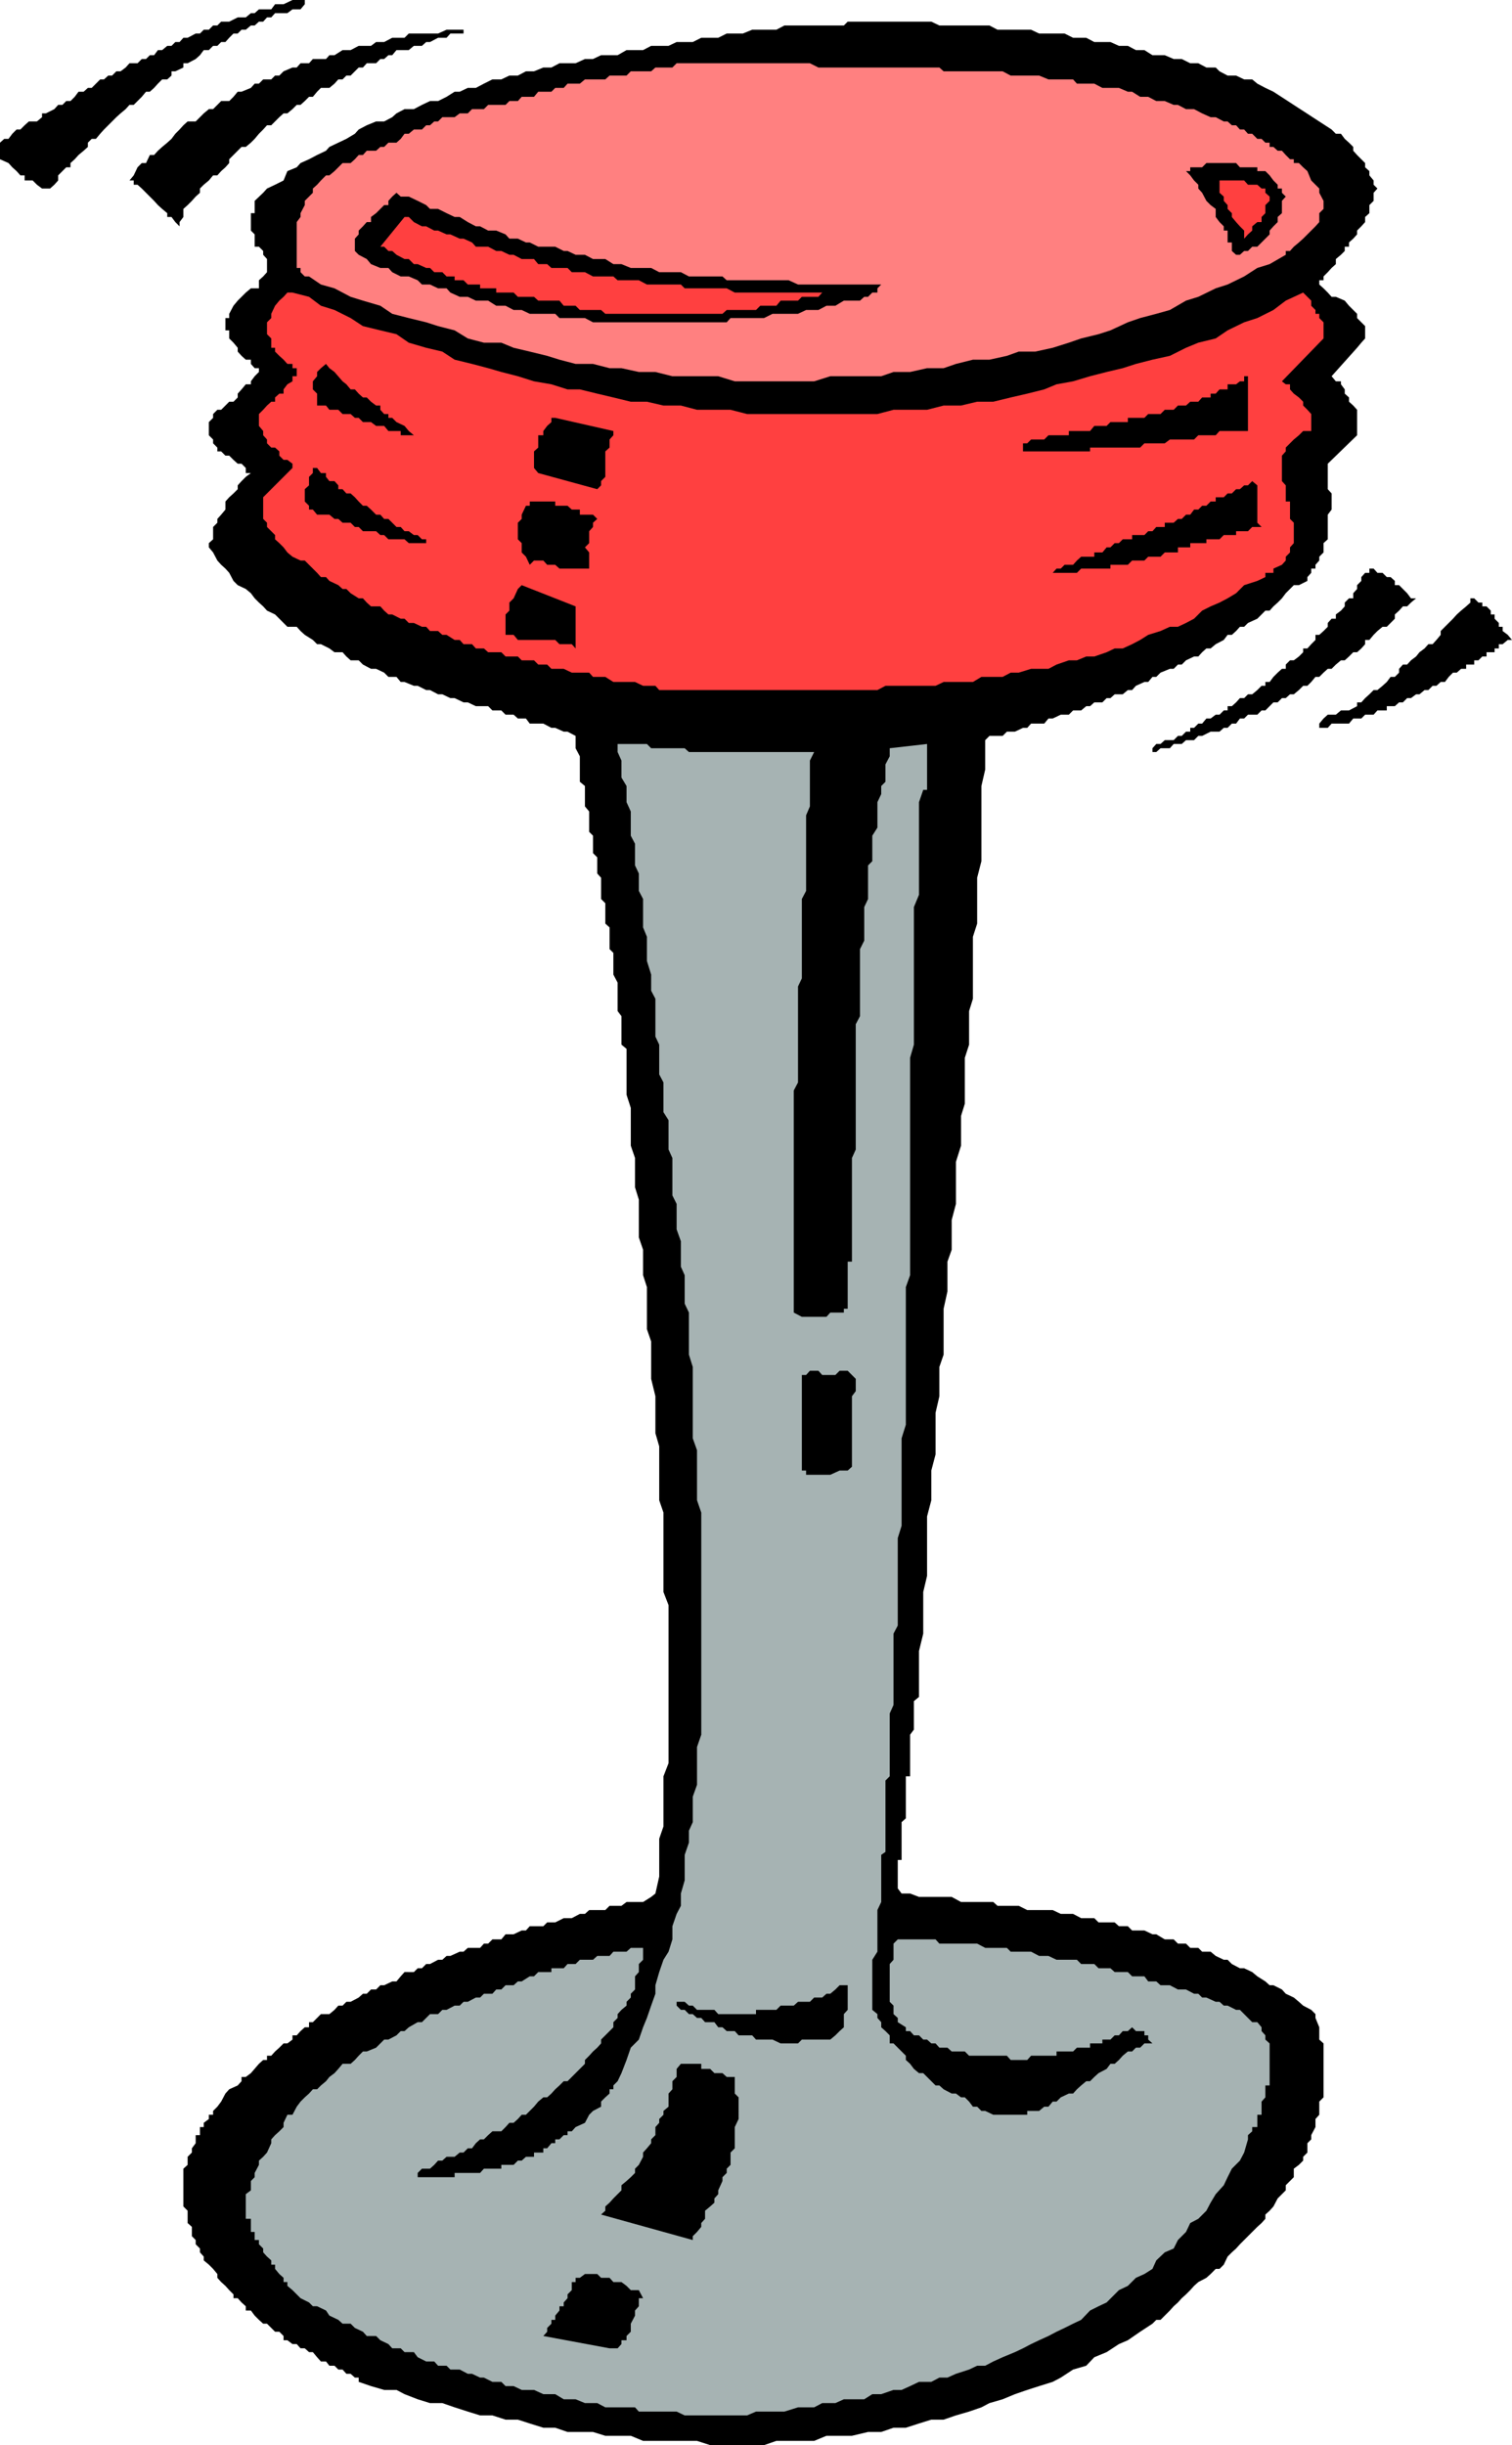 <svg xmlns="http://www.w3.org/2000/svg" width="356.203" height="575.797"><path d="m71.8 1-1 1.2h-1.898l-1.199.898h-2.902l-.899 1h-1l-.902 1h-1L60 6h-.898l-1.2 1h-1L56 7.898h-1l-1 1-.898 1h-1l-.899.899h-1l-1 1H48L47.102 13l-1 .898-1.899 1h-1v1l-1.902.899h-.899v1l-1 .902h-1.199l-1 1-.902 1-1 .899h-.899l-1 1.199-1.902 1.902h-1l-.898 1-1.2 1-1 .899L24.5 30.5l-.898 1-1 1.2h-1l-.899.898v1l-1 .902-1.203 1-.898 1-1 .898v1h-1l-1.899 1.899V42.5l-.902 1-1 .898H9.902L8.703 43.5l-1-1H5.801v-1.203h-1l-.899-1-1-.899-.902-1-2-.898v-3.902l1-.899h1l.902-1.199 1-1h.899l1-1 1-.902h1.902l1.2-1v-.899h.898l2-1 .902-1h1l.899-.902h1l1-1 .898-1.2h1.203l1-.898h.899l2-2h.898l1-.902h.902l1-1h1l1.2-.899.898-1h1.902l1-1h1l.899-.898h1l.902-1.203h1l1.2-1h1l.898-.899h1l.902-1h1l1.899-1h1L48 7h1.203l1-1h1l.899-.902H54l2-1h1.902l1.2-1H60l1-.899h2.902L64.801 1h2l2.101-1h2.899v1m241.902 29.5 1 1h1.2l.898 1.2 1 .898 1 1v.902l.902 1 1.899 1.898v1l1 .899v1l1 1.203v1l.898.898-.898 1v1.899l-1 1v1.902l-1 .899v1.199l-.899 1-1 1v.902l-.902 1-1 .899v1h-1v1l-.899.902-1.199 1v1.2l-1 .898-.902 1-1 1V66h-1v1l1 .898 1 1 .902 1h1l2.098.899 1 1.203 1 1 .902.898v1l1.899 1.899v2.902l-.899 1-1 1.2-6 6.699 1 1.199h1.2v.703l.898 1.2v1l1 .898v1l1 .902.902 1v6l-6.902 6.7v6l.902 1v3.8l-.902 1.2v5.8l-1 .898v2.2l-1 1V132l-.899 1v.898h-1v1l-.902 1v.899l-2 1h-1.2l-.898.902-1 1-.902 1.2-1 1-1 .898-.898 1h-1l-.899.902-1 1-2.203 1-.898.899h-1l-.899 1-1 .902h-1l-.902 1.2-1.899 1-1.199 1h-1l-1 .898-.902 1h-1l-1.899.902-1 1h-.902l-1 1h-.898l-2.2.898-1 1h-.902l-1 1.2h-.898l-2 .902-.899 1h-1l-1.203 1h-1.898l-1 .898h-.899l-1 1h-1.902l-1 .899h-.899l-1.199 1h-1.902l-1 1h-1.899l-1.902.902h-1l-1 1.2h-3.098l-.902 1h-1l-1.898.898h-1.899l-1 1h-3.101l-1 1v6.902l-.899 3.899v17.699l-1 3.902V217.5l-1 3.098v14.601l-.902 2.899V246l-1 3.098v10.8l-.899 2.899v7l-1.199 3.8v9.903l-1 3.797v7l-1 2.8v7l-.902 4.102V319l-1 2.898v6.899l-.899 3.902v9.801l-1 3.797v7l-1 3.8v14l-.902 3.801v9.801l-1 4.098v10.8l-1.2 1v6.7l-.898 1.203v9.797h-1v9.902l-1 .899V438h-.902v6.7l.902 1.198h2l2.098.801h7.703l2.2 1.2H234l1 .898h5l2 1h6l1.902.902h2.899l1.902 1h3.098l1 1h3.8l1 .899h2.102l1 1h2.899l1.898.902h.902l2 1.2h2.098l1 1h1.902l1 1h1.899l.902.898h2l1.2 1 1.898.902h.902l1 1 1.899 1h1l1.898.898 1.203 1 1.899 1.2 1 .902H300l2 1 .902 1 1.899.898 1.199 1 1 .899 1.902 1 1 1v.902l.899 2.2v2.898l1 .902v12.7l-1 1V498l-.899 1v1.898l-1 1.899v1l-.902.902v2.2l-1 1v.898l-1 1-1.2.902v2l-1.898 1.899v1.199L301 517.699l-1 1.899-.898 1-1 .902v1l-.899 1-1 .898-1.203 1.2-1 1-.898.902-1 1-.899 1-1 .898-1 1-.902 1.899-1 1h-.899l-1.199 1.203-1 .898-1.902 1-1 .899-.899 1-1 1-1 .902-.902 1-1 .899-.898 1-2.2 2.199h-1l-.902.902-2.898 1.899-2.899 2-2.101.902-2.899 1.898-2.902 1.2-1.899 2-3.101.902-2.899 1.898-1.902 1-3.2 1-2.8.899-2.898 1-2.899 1.203-3.101.898-1.899 1-2.902 1-3.098.899-2.902 1h-2.899l-2.902.902-3.098 1H210.5l-2.898 1H204.5l-3.797.899h-6l-2.902 1.199h-8.899l-2.902 1h-12.7l-3.097-1H151.5l-2.898-1.2h-6l-2.899-.898h-6l-2.902-1H128l-3.2-1-2.8-.902h-2.898l-3.102-1h-2.898l-2.899-.899-3.101-1-2.899-1h-2.902L98.402 565l-3.101-1.203-1.899-1H90.5l-3.098-.899-2.902-1v-1h-.898l-1-.898h-1l-.899-1h-1l-.902-.902h-1.2l-.8-1h-1.2l-.898-1-1-1.2h-.902l-1-.898h-1l-.899-1h-1l-1.199-.902h-.902v-1l-1-1h-1l-1.899-1.899H62l-1-.902-1-1-.898-1.2h-1.2v-1l-1-.898-.902-1h-1v-.902l-1-1-.898-1-1-.899-.899-1v-.898l-1-1.203-1-1-1.203-1v-.899l-.898-1v-.898l-1-1v-1l-.899-.902v-2.2l-1-.898v-2.902l-1-1v-8.899l1-.902v-1.899l1-1v-1l.899-1.199v-1.902h1v-1.899H48v-1l1.203-.898v-1h1v-.902l1-1 .899-1.2 1-1.898.898-1 2-.902.902-1v-1h1l1.2-.899L61 486l1-.902h.902v-1h1l.899-1 1-.899 1-1h.902l1.2-.902v-1h1l.898-1 1-.899h1V476.2h.902l1-1 .899-.902h2l1.199-1 .902-1h1l.899-.899h1l1.898-1 1-.898h.902l1-1h1.2l1-1h.898l1.902-.902h1l1-1.2.899-1H97.5l.902-.898h1l1-1h.899l1.902-1h1l1-.902h.899l2.199-1h.902l1-.899h2.899l.898-1h1l1-1h2.102l1-1.199H121l1.902-.902h1l.899-1H128l.902-.899h1.899l2-1h1.902l1.899-1h1.199l1-.902h3.8l1-1h2.801l1.2-.899h3.898l1.902-1.199 1-.8.899-4V433l1-2.902v-11.801l1.199-3.098V378l-1.2-3.102V356.2l-1-2.902v-12.7l-.898-3.097v-8.703l-1-4.098v-8.8l-1-2.899v-9.902l-.902-2.801v-6l-1-2.899V282.5l-.898-2.902v-6.899l-1-2.902v-8.899l-1-3.101V247l-1.2-1v-6.703l-.902-1.2v-6.699l-1-1.898v-5.102l-.898-.898v-5.102l-1-.898v-4.8l-1-1v-5l-.899-1v-3.802l-1-1v-4.101l-.902-.899v-4.8l-1-1.2v-4.8l-1.2-1v-6l-1-1.899v-2.902l-1.898-1h-.902l-2-.899h-.899l-1.902-1h-3.2l-.898-1.199H122l-1-.902h-1.898l-1-1H116l-1-1h-2.898l-1.899-.899h-1l-2.101-1h-1l-1.899-.898h-1l-1.902-1h-.899l-2-1H97.5l-2.2-.902h-.898l-1-1.2H91.5l-1-1-1.898-.898h-1.2l-1.902-1-1-1h-1.898l-1-.902-.899-1h-1.902l-1.2-.899-2-1h-.898l-1-1-1.902-1.199-1-.902-.899-1h-2.199l-.902-.899-2-2-1.899-.902-.902-1-1-.899-1-1-.898-1.199-1.2-1-1.902-.902-1-1-1-1.899-.898-1-1-.898-.899-1-1-1.902-1-1.2v-1l1-.898v-2.902l1-1v-.899l.899-1 1-1.199v-1.902l.898-1 1-.899 1-1v-.902l.902-1 1-1 1.2-.899h-1.2V110.2l-1-1H56l-1-.902-1-1h-.898l-1-1h-.899v-.899l-1-1v-.898l-1-1v-3.102l1-1V97.5l1-1h.899l1-1 .898-.902h1l1-1v-.899l.902-1 1-1.199h1.2v-.703l.898-1.2 1-1V86.7h-1l-.898-1v-1h-1.2l-1-.902-.902-1v-.899L55 80.7l-1-1v-1.902h-.898v-2.899H54v-1L55 72l1-1.203.902-.899 1-1 1.2-1H61V66l1-.902.902-1V61L62 60v-.902l-1-1h-1v-2.899l-.898-.902v-4.098H60v-2.902l2-1.899.902-1 1.899-.898 2-1 .902-2.203 2.2-.899.898-1 2-.898 1.902-1 2.098-1 .8-.902 2.102-1 1.899-.899 2-1.199.898-1 1.902-1 2.2-.902H90.5l1.902-1 1-.899 1.899-1H97.5l1.902-1 1.899-.902h1.902l2-1 1.899-1.2h1.199l1.902-.898h1.899l1.898-1 2-1h2.102l1.898-.902h2l1.902-1h1.899l2.199-.899h1.902l1.899-1h3.8l2.2-1h1.902l1.899-.898h3.898l2.102-1.203h3.898l1.902-1h4.098l1.902-.899h3.801l2-1h4l2-1H175L177.203 7h5.7l1.898-1h14l.902-.902h19.7L221.3 6h11.8l1.9 1h7.902l1.899.898h6l2 1h3.101l1.899 1h3.8l2 .899h2.102l1.899 1h2L271.5 13h2.902l2.098.898h1.902l2 1h1.899l1.902 1h2.2l.898.899 1.902 1h2l1.899.902H295l1.203 1 1.899 1 1.898.899 13.703 8.902m-204.5-22.602h-3.101l-.899 1h-2l-1.902 1h-.899l-1 .899H97.5l-1.2 1h-2.898l-1 1.203H91.5l-1 .898h-.898l-1 1h-2.2l-.902 1h-1l-1.898 1.899h-1l-.899.902h-1l-.902 1-1.2 1h-2l-.898.899-1 1.199h-.902l-1 1-1 .902h-.899l-1 1-1.199 1h-.902l-1 .899-1 1-.899.902h-1l-.902 1-1 1-1 1.2-.898.898-1.2 1h-1L54 37.5v.898l-.898 1-1 .899-.899 1h-1l-1 1.203-1.203 1-.898.898v1l-1 .899-.899 1-1 1-1 .902v1.899l-.902 1.199v1l-1-1-.899-1.2h-1V50.2l-1.199-1-1-.902-.902-1-2.899-2.899-1-.898H31.5v-1h-1l1-1.203.902-1.899 1-1h1l.899-1.898h1l.902-1 1-.902 1.2-1 1-.899.898-1.199 1-1 .902-1 1-.902h1.899l1.898-1.9 1.203-1h1l1-1 .899-.902H54l1-1 1-1.2h.902l2.2-.898.898-1h1l1-1h1.902l.899-.902h1l1-1 2.101-.899h1l.899-1h2l.902-1h3.098l.8-.898h1.2l1.902-1.203h1.899l1.898-1h2.902l1.2-.899H90.5l1.902-1h2.899l1-1h6.902l2-.898h4v.898"/><path fill="#ff8080" d="M288.3 28.598h.903l1 .902h1l.899 1h1l.898 1h1l1.203 1.2h1l.899.898h1v1H300l1 .902h1l.902 1 1 1h.899v.898H306l1 1 1 .899.902 2.203 1.899 1.898v1l1 1.899v1.902l-1 1v2.098l-.899 1L307 56.199l-1 .899-1.2 1-.898 1h-1V60l-3.8 2.2-2.899.898-3.101 2L289.203 67l-2.8.898-4.102 2-2.899.899-3.8 2.203-3.2.898-3.8 1-2.899 1-4.101 1.899-2.801.902-4.098 1-2.902 1L248 81.9l-4.098.898H240l-2.797 1-4.101.902h-3.899l-4 1-2.902 1h-3.899l-4 .899H210.5l-2.898 1h-12l-3.801 1.199h-18.7l-3.898-1.2h-10.8l-4-1H150.5l-4.098-.898h-2.8l-3.899-1h-4.101l-3.801-1-2.899-.902-4.101-1-3.801-.899-2.898-1.199H114l-3.797-1-3.101-1.902-3.899-1-2.8-.899-4.102-1-3.899-1-2.8-1.898-4.102-1.203-2.898-.899-3.801-2L75.6 67l-2.8-1.902h-1l-1-1v-1h-.899V52.297l.899-1.2V50.2l1-1.902v-1l1-1 .902-.899v-1l1-.898.899-1 1.199-1.203h.8l1.2-1 .902-.899 1-1h1.899l1-.898.898-1h1l.902-1h2.2l1-.902h.898l1-1h1.902l1-.899.899-1.199h1l1.199-1h1.902l1-1h.899l1-.902h.902l1-1h2.899l1.199-.899h1.902l1-1H114l1-1h4.102l.898-.902h2l.902-1h2.899l1-1.2h3.101l.899-.898h2l.902-1h2.899l1.199-1h4.8l1-.902h4l1-1h4.801l1-.899h4l1-1h31.399l2 1h28.5l1 .899h13.902l1.899 1h6.699L247 18.7h5.8l.903 1h4.098l1.902 1h3.899l2.101.899h1l1.899 1.199h1.898l1.902 1h2l2.098.902h1l1.902 1h1.899l1.902 1 2 .899h1.2l1.898 1"/><path d="m302.902 46.297-.902 1v2.902l-1 .899v1.199l-1 1-.898 1v.902l-2.899 2.899H295l-1 1h-.898l-1 .902h-.899l-1-.902v-2h-1v-2.801h-.902v-1l-1-1-.899-1.2V49.2l-1.199-.902-1-1-1-1.899-.902-1V43.5l-1-1-.899-1.203-1-1h1v-.899h2.801l1-1h7l.899 1h4.101v.899h1.899l1 1L300 42.5l1 1v.898h1v1l.902.899"/><path fill="#ff4040" d="m298.102 50.2-.899.898v1.199h-1l-1.203 1v1l-1 .902-.898 1v-1.902l-1-1-.899-1-1-1.2V50.2l-1-1v-.902l-.902-1v-1l-1-.899V42.5h5.8l.899 1h2.203l1 .898h.899v1l1 .899v1l-1 1v1.902"/><path d="m207.602 67-.899.898v1H205.5l-1 1h-.898l-1 .899H198.8l-2 1.203h-2.098l-1.902 1h-2.899l-1.902.898h-6l-2 1h-7.898l-.899 1h-31.5l-1.902-1h-6l-1-1h-6L122.902 73H121l-1.898-1h-2.2L115 70.797h-2.898l-1.899-.899h-1.902l-2.2-1-.898-1h-2L101.301 67h-1.899l-1-1-2.101-.902h-1.899l-2-1-.902-1h-1.898l-2.2-.899-1-1.199-1.902-1-.898-.902v-2.899l.898-1v-.902l1-1 .902-1h1v-1.2l1.2-.898 1-1 .898-.902h1v-1l.902-1 1-.899 1 .899h1.899l2.101 1 2 1 .899.902h1.902l2 1 1.899.899h1.199l1.902 1.199 1.899 1h1l1.898 1h1.902l2.2.902.898 1h2l1.902.899h.899l2 1h4l2 1h.902l1.899.902h2.199l1.902 1h2.899l1.898 1.2h1.902l2.2.898h4.8l1.899 1h5.101l1.899 1h7.902l1 .902h14.598L188 67h19.602"/><path fill="#ff4040" d="m193.703 68.898-.902 1h-3.899l-.902.899h-4.098l-1 1.203h-3.8l-1 1h-6.899l-1 .898h-27.601l-1-.898h-5l-1-1H132.8l-1-1.203h-5l-1-.899H122l-1-1h-4.098v-1h-3.8V67h-2.899l-1-1h-2.101v-.902h-1.899l-1-1h-1.902l-1-1h-.899l-2-.899H97.5L96.3 61h-1l-1.898-1-1-.902H91.5l-1-1h-.898l5.699-7h1l1.199 1.199 1.902 1h1l1.899 1h.902l2 .902h.899l2.199 1h.902l2 .899.899 1H115l1.902 1h1.2L120 60h1l1.902 1h2.899l1 1.2h2.101l1 .898h3.801l1 1h3.098l1.902 1h4.797l1 .902h5l1.902 1h8l.899.898h9.902l1.899 1h20.601"/><path fill="#ff4040" d="m307 68.898 1 1 .902.899V72l1 1v.898h.899v1l1 1V79.7L302 89.797l.902.703h1v1.2l.899 1 1.199.898 1 1v.902l1 1 .902 1v4H307l-1 1-1.2 1-1.898 1.898v.899l-.902 1v6l.902 1v3.8h1v4.102l.899.899v4.8l-.899 1v1.2l-1 1V132l-.902 1-2 .898v1h-1.898v1l-1.899.899-3.101 1-1.899 1.902-2 1.2-1.902 1-2.098.898-2 1-1.902 1.902-1.899 1-1.902.899h-1.898l-2.2 1-2.902.902-1.898 1.2-1.899 1-2.203 1h-1.898l-1.899.898-2.902 1h-1.899l-2.199.902h-1.902l-2.899 1-1.902 1h-4.098l-2.902.898h-1.898l-1.899 1h-5l-2 1.2h-6.902l-1.899.902h-11.8l-1.899 1h-51.402l-.899-1H151.5l-1.898-.902H144.5l-1.898-1.2h-2.899l-.902-1h-4.098l-1.902-.898h-2.899l-1-1h-2.101l-1-1h-2.899l-.902-.902h-2.898l-1-1H115l-1-.899h-1.898l-.899-1h-2l-.902-1h-1.2l-1.898-1.199h-1l-1-.902h-1.902l-.899-1h-1l-1.902-.899h-1.2l-1-1h-.898l-2-1H91.5l-1-.902-.898-1h-2.2l-1-.899-.902-1h-1l-1.898-1.199-1-1h-.899l-1-.902-2.101-1-.801-.899h-1.2l-.898-1-1-1-.902-.898-1-1h-1l-1.899-.902-1.199-1-.902-1.2-1-1-1-.898v-1l-.899-.902-1-1v-1l-.902-.899v-5.101l6.902-6.899v-1l-1.199-.902h-.902l-1-1v-1l-1-.899h-.899l-1-1v-.898l-.902-1v-1l-1-1.203V97.5l1-1 .902-1 1-.902h.899v-1l1-.899h1v-1l.902-1.199 1.2-.703v-1.2h1V86.7h-1v-1h-1.2l-.902-1-1-.902-1-1v-.899h-.899V79.7l-1-1v-2.8l1-1v-1l.899-1.9 1-1.203 1-.899.902-1h1.2l3.898 1L75.6 72l3.2 1 3.8 1.898 2.899 1.899 4.102 1 3.8.902 2.899 2 4.101 1.2 3.801.898 2.899 1.902 4.101 1 3.797 1 3.102.899 3.898 1 3.8 1.199 4.102.703 3.801 1.2h2.899l4.101 1 3.797.898 4.102 1h3.8l3.899.902h4.101l3.801 1h7.899l3.898 1h30.703l3.797-1h7.902l3.899-1h4.101l3.801-.902H234l4.102-1 3.898-.899 4-1 2.902-1.199 3.899-.703 4-1.2 3.902-1 3.797-.898 3.102-1 3.898-1 4.102-.902 3.8-1.899 2.899-1.199 4.101-1 2.801-1.902 3.899-1.899 3.101-1L300 73l2.902-2.203L307 68.898"/><path d="m76.8 85.7.802 1 1.199.898 1.902 2.199.899.703 1 1.2h1l.898 1 1 .898h.902l1 1 1.2.902h1v1l.898 1h1v.898h.902l1 1 1.899.899 1 1.203 1.199 1h-3.098v-1H91.5l-1-1.203h-1.898l-1.2-.899H85.5l-1-1h-.898l-1-.898h-1.899l-1-1h-2.101l-.801-1h-2.098v-2.8l-1-1v-1.903l1-1.2v-1l.899-.898 1.199-1M294 101.5h-6.7l-.898 1h-4.101l-1 1h-5.7l-1.199.898h-4.8l-1 1H256.8v.899H241v-1.899h1l.902-.898H246l1-1h4.8v-1h5l1-1.203h2.903l.899-.899h4.101v-1h3.899l.898-.898h2.902l1-1h2.098l1-1h1.902l1-.902h1.899l.902-1h2v-.899h1.2l.898-1h1.902V90.5h2l.899-.703h1v-1.2H294V101.5m-149.5 0v1l-.898 1v1.898l-1 .899v6l-1 1v1l-.899.902-13.902-3.8-1-1.2v-3.902l1-.899V102.5H128v-1l.902-1.203 1-.899v-1h.899L144.5 101.5M100.402 127v.898h-4.101l-1-.898H91.5l-1-1h-.898l-1-.902H85.5l-1-1h-.898l-1-1h-1.899l-1-.899h-.902l-1.2-1h-2.898l-1-1.199h-.902v-.902l-1-1v-2.899l1-.902v-2l.902-.899V110.2h1l.899 1.2H76.8v.898l.8 1h1.2l.902 1v.902h1l.899 1h1l1 .899.898 1 1 1h.902l1 .902 1.2 1.2h1l.898 1h1l.902.898 1 1h1l.899 1h1l1.2.901h.902l1 1h1m196.801-2.902H295l-1 1h-2.797V126h-2.902l-1 1h-3.098v.898h-3.8v1H277.5v1.2h-3.098l-1 1H270.5l-.898.902h-2.899l-1 1h-4.101v.898h-6.899l-1 1H247h1l.902-1h1l.899-.898h2l.902-1 1-.902h3.098v-1h1.902l1-1.2h.899l1-1h1l.898-.898h2.203v-1h2.899l.898-.902h1l.902-1h2v-1h2.098l1-.899h.902l1-1h1l.899-1.199h1l.902-.902h1l1-1h1.2v-1h1.898l.902-.899h1l1-1h.899l1-.902H294l1-1 1.203 1v8.8l1 1m-156.5-1.897-1 .898v1l-.902 1v2.8l-1 1 1 1.2v3.8h-7l-1-.898h-1.899l-.902-1h-2.2l-1 1-.898-1.902-1-1v-2.2L122 127v-3.902l.902-.899v-1l1-2.101h.899v-1h6v1h2.902l1 .902h1.899v1.2h3.101l1 1m192.899 18.698-1.2 1-.902.899h-1l-.898 1-1 .902v1l-1.899 1.899h-1l-1.203 1-.898.902-1 1.2h-1v1l-.899 1-1 .898h-.902l-1 1-1 .902h-.899l-1.199 1-1 1h-.902l-1 .898-1 1h-.899l-1 1.2-.902.902h-1l-1 1-1.2 1h-.898l-1 .898H302l-1 1h-1l-1.898 1.899h-.899l-1 1H294l-.898.902h-1l-.899 1.2h-1l-1 1h-.902l-1 .898h-2.098l-2 1h-.902l-1 1h-1.899l-1 .902H276.5l-.898 1h-2.2l-1 .899h-.902v-.899l.902-1h1l1-.902h2.098l1-1h.902l1-1h1v-.899h.899l1-1h.902l1-1.199h1l1.2-.902h.898l1-1h.902v-1h1l1-.899.899-1h1l.898-.898h1l1.203-1 1-1h.899v-.902h1l.898-1.2 1-1 1-.898h.902v-1l1-1h.899l1.199-.902 1-1v-.899h1l.902-1 1-1V149.5h.899l1-.902 1-1v-.899l.902-1h1v-1l1.2-.902.898-1v-.899l1-1h1V139.7l.902-1v-.902l1-1v-.899l.899-1h1v-1h1l.898 1h1.203l1 1h.899l1 .899v1h1l.898.902 1 1 .902 1.2h1.2m-198 11.8-.899-1h-2.902l-1-1H122l-1-1.2h-1.898v-4.8l.898-.903v-1.899l1-1 1-2.199.902-.902 12.7 5v9.902m220.601-1.999h-1l-1.203 1h-.898v1h-1v.898h-1.899v1h-1l-.902.902h-1v1h-1.899v1h-1.199l-1 .898h-.902l-1 1-.899 1.2h-1l-1 .902h-.902l-1 1h-.898l-1.2 1h-.8l-1.2.898h-.902l-1 1h-.898l-1 .899h-1.899v1H324.5l-.898 1h-2l-.899.902h-1.902l-1 1.2h-4.098l-.902 1h-2v-1l1-1.2 1-.902h1.902l1.2-1h1.898l1.902-1v-.899h1l.899-1 1-.898 1-1h.898l1.203-1 1-.902.899-1.2h1l1-1v-.898l.898-1h1l.902-1 1.2-.902.8-1 1.2-.899.898-1h1l.902-1 1-1.199v-.902l2.899-2.899.902-1 1-.902 1.2-1 1-.899v-1h.898l1 1h.902v.899h1l1 1v.902h.899v1l1 1v.899H354v1l1.203.902 1 1.2"/><path fill="#a6b3b3" d="m191.8 177.098-1 2v10.8l-.898 2.102v17.797l-1 1.902v18.7l-.902 1.898v22.601l-1 1.899v52.3l1.902 1h5.801l.899-1h3.199v-.898h.902v-11.101h1v-24.399l.899-2v-29.5l1-1.902V223.5l1-2v-7.902l.898-1.899v-7.902l1-1v-6l1.203-1.899v-6l.899-1.898v-1.902l1-1V180l1-1.902v-1.899l8.8-1V186h-.902l-1 2.898V210.7l-1.2 2.899V246l-.898 3.098v51.199l-1 2.8V335.5l-1 3.2v20.597l-.902 2.902v20.598l-1 1.902V401.5l-.898 2v14.797l-1 1v16.8l-1 .7v11.101l-.899 1.899v9.8L205.5 461.5v11.797l1.203 1v.902l.899 1v1.2l1 .898 1 1v1.902h.898l1 1 .902.899 1 1v1l1 .902.899 1.2 1.199 1h1l.902.898 2 2h.899l1 .902 1.902 1h1l1.2.898h.898l1 1 .902 1.2h1l1 1h.899L234 498h8v-.902h2.8l1.2-1h1l1-1.2h.902l1-1 1.899-.898h1l.902-1 1-.902 1.2-1h.898l1-1 1-.899 1.902-1 .899-1.199h1l1-.902.898-1 1.203-1h1l.899-.899h1l1-1h1.898l-1-.902v-1h-.898v-1h-2l-.899-.899-1 .899H264.5l-.898 1h-1l-1 1h-1.899v.902h-2.902v1h-3.098l-.902.899h-3.899v1h-6l-.902 1h-3.898l-.899-1h-8.902l-1-1h-3.098l-1-.899h-1.902l-.899-1h-1l-1-.902h-.902l-1-1h-1.2l-.898-1h-1v-.899L211.5 476.2v-1l-1-.902v-2l-.898-.899V462.5l.898-1v-3.8l1-1h8.902l.899 1h8.902l1.899 1h5.101l.899.898h4.8l1.899 1H247l1.902.902h4.801l1 1h3.098l1 1h2.8l1 .898h3.102l1 1h2.899l.898 1.2h1.902l1 .902h2.2l1.898 1h1.902l1.899 1h1l.902.898h1l2.2 1h.898l1 .899h.902l2 1h.899l1 1 .898.902 1 1h1.203l1 1.2v.898l.899 1v1l1 .902v9.899h-1v2.8l-.899 1V498h-1v2.898H295v1l-1 .899v1l-.898 3.101-1 1.899-1.899 1.902-1 2-.902 1.899-1.899 2.101-1.199 2-1 1.899-1.902 1.902-1.899 1-1 2.098-1.902 1.902-1 2-2.098.898-2 1.899-.902 2-1.898 1.203-2 .898-1.899 1.899-2.101 1-1 1-1.899 1.902-1.902.899-2 1-2.098 2.199-1.902.902-2 1-1.899.899-1.902 1-2.2 1-1.898.902-1.902 1-1.898.898-2.899 1.2-2.203 1-1.898 1h-1.899l-1.902.902-3.098 1-2 .898h-1.902l-1.899 1H216.5l-2.098 1-2 .899H210.5l-2.898 1H205.5L203.602 565H198.8l-2 .898h-3.098l-1.902 1H188l-3.2 1h-6.698l-2.102.899h-14.7l-1.898-.899H150.5l-.898-1h-7l-1.899-1h-2.902l-2.2-.898h-2.8l-2-1.203H128l-2.2-1h-2.898l-1.902-.899h-1.898l-1-1H116l-2-1h-.898l-1.899-.898h-1l-1.902-1h-2.2l-.898-.902h-2l-.902-1h-1.899l-2-1-.902-1.2h-2.2l-.898-.898h-2l-.902-1-1.898-.902-1-1h-2.2l-.902-1-1.898-.899-1-1h-1.899l-1-.902-2.101-1-.801-1.2-2.098-1h-1l-.902-.898-2-1-.899-.902-1-1-1.199-1v-.899h-.902v-1l-1-.898-1-1.203v-1h-.899v-1l-1-.899-.902-1v-.898l-1-1v-1h-1v-1.902h-.898V522.5h-1.2v-5.8l1.2-.903v-2.2L60 512.7v-1l1-1.902v-1l1-.899.902-1 1-2.199v-.902l.899-1 1-.899 1-1v-1l.902-1.898h1.2l1-1.902.898-1.2 1-1 1-.898.902-1h1l.899-.902 1.199-1 .8-1 1.2-.899.902-1 1-1.199h1.899l1-.902.898-1 1-1h.902l2.2-.899 1-1 .898-.902h1l1.902-1 1-1h.899l1-.899 2.101-1.199h1l1-1 .899-.902h1.902l1-1h1l1.899-1h1.199l.902-.899h1l1.899-1h1l.898-.898h2l.902-1h1.2l1-1H121l1-.902h.902l1.899-1.2h1l1-1h3.101v-.898h2.899l.902-1h1.899l1-1h3.101l1-.902h2.899l.898-1h3.102l1-.899h2.898v2.801l-1 1v1.898l-.898 1v3.102l-1 1v.898l-1 1v.899l-1.2 1-.902 1v.902l-1 1v1.2l-2.898 2.898v.902l-.899 1-1 .899-.902 1-1 1V486l-4.098 4.098h-.902l-1 1-1 .902-.899 1-1 .898H128l-1.2 1-1 1.2-1 1-.898.902h-1l-.902 1-1 .898h-1l-.898 1-1 1H116l-1 .899-1 1h-.898l-1 .902-.899 1.2h-1l-1 1h-.902l-1.2 1h-1.898l-1 .898h-1l-.902 1-1 .902h-1.899l-1 1v1h8.7v-1h6l.898-1h4.102v-.902H121l1-1h.902l1-.899h1.899v-1H128v-1h.902l1-1.199h.899v-.902h1l1-1h.902v-.899h1l.899-1 2.199-1 1-1.898.902-.902 1.899-1v-1.2l1-1 1-.898v-1h.898v-.902l1-1 .902-1.899 1.2-3.101 1-2.899 1.898-1.902 1-2.899.902-2.199 1-2.902 1-2.797v-2l.899-3.102 1-2.898 1.199-1.902.902-2.899v-3.101l1-2.899 1-1.902v-2.899l.899-3.101v-6l1-2.899v-2.8l.902-2v-6l1-2.801v-8.899l1-2.898v-52.3l-1-2.903V341.5l-1-2.8v-16.802l-.902-2.898v-9.902l-1-2.098v-6.703l-.899-2v-6l-1-2.797v-6l-1-2v-8.8l-.902-2v-6.903l-1.2-1.899v-7l-1-1.898v-7l-.898-1.902v-8.899l-1-1.902V229.5l-1-3.203v-5.7l-.902-2.199V211.7l-1-1.902V205.7l-.898-1.902V198.7l-1-1.902v-5.7l-1-2.199v-3.8l-1.2-2v-4l-.902-2V175.2h6.902l1 1h7.899l1 .899h29.5"/><path d="M201.602 324.7v2.898l-.899 1.199v16.601l-1 .899h-1.902l-2.2 1h-5.699v-1h-1v-22.5h1l.899-1h2l.902 1h3.098l1-1h1.902l1.899 1.902m-.899 142.801h-1v5.797l-.902 1v3.101l-1 .899-1 1-1.2 1h-6.699l-.902.902h-4.098l-1.902-.902h-3.898l-.899-1H174l-.898-1h-1.899l-1-.899h-1l-.902-1.199h-2.2l-.898-1h-1l-1-.902h-.902l-1-1h-.899l-1-1v-.899h1.899l1 .899h.902l1 1h4.098l.902 1h8.899v-1h4.8l1-1H187l1-.899h2.8l1-1h1.903l1-.898h.899l1.199-1 1-1h2.902m-27.601 21.598V493l.898.898V499l-.898 1.898v5l-1 1v2.899l-.899.902v1l-1 1v.899l-1 2.199v.902l-.902 1v1l-1 .899-1.2 1v1.902l-.898 1v.898l-1 1.2-1 1v.902l-21.601-6 1-.902v-1l1-.899.898-1 1.902-1.902v-1.2l1.2-1 1-.898 1-1v-1l.898-.902 1-1.899v-1l.902-1 1-1.199v-.902l1-1v-1.899l.899-1V499l1-1v-.902l1.199-1V493l.902-1v-1.902l1-1v-1.899l1-1.199h4.801v1.2h2.098l1 1h1.902l1 .898h1.899M151.5 541.2h-1v1.898l-.898 1v1.199l-1 1.902v1.899l-1 1v1h-1.2V552l-.902 1h-1.898L128 550.098l.902-1v-.899l1-1v-.902h.899v-1l1-1.2v-1h1v-.898l.902-1v-.902l1-1v-1.899h.899v-1h1l1.199-.898h2.902l.899.898h2l.898 1h1.902l1.2.899 1 1h1.898l1 1.902"/></svg>
